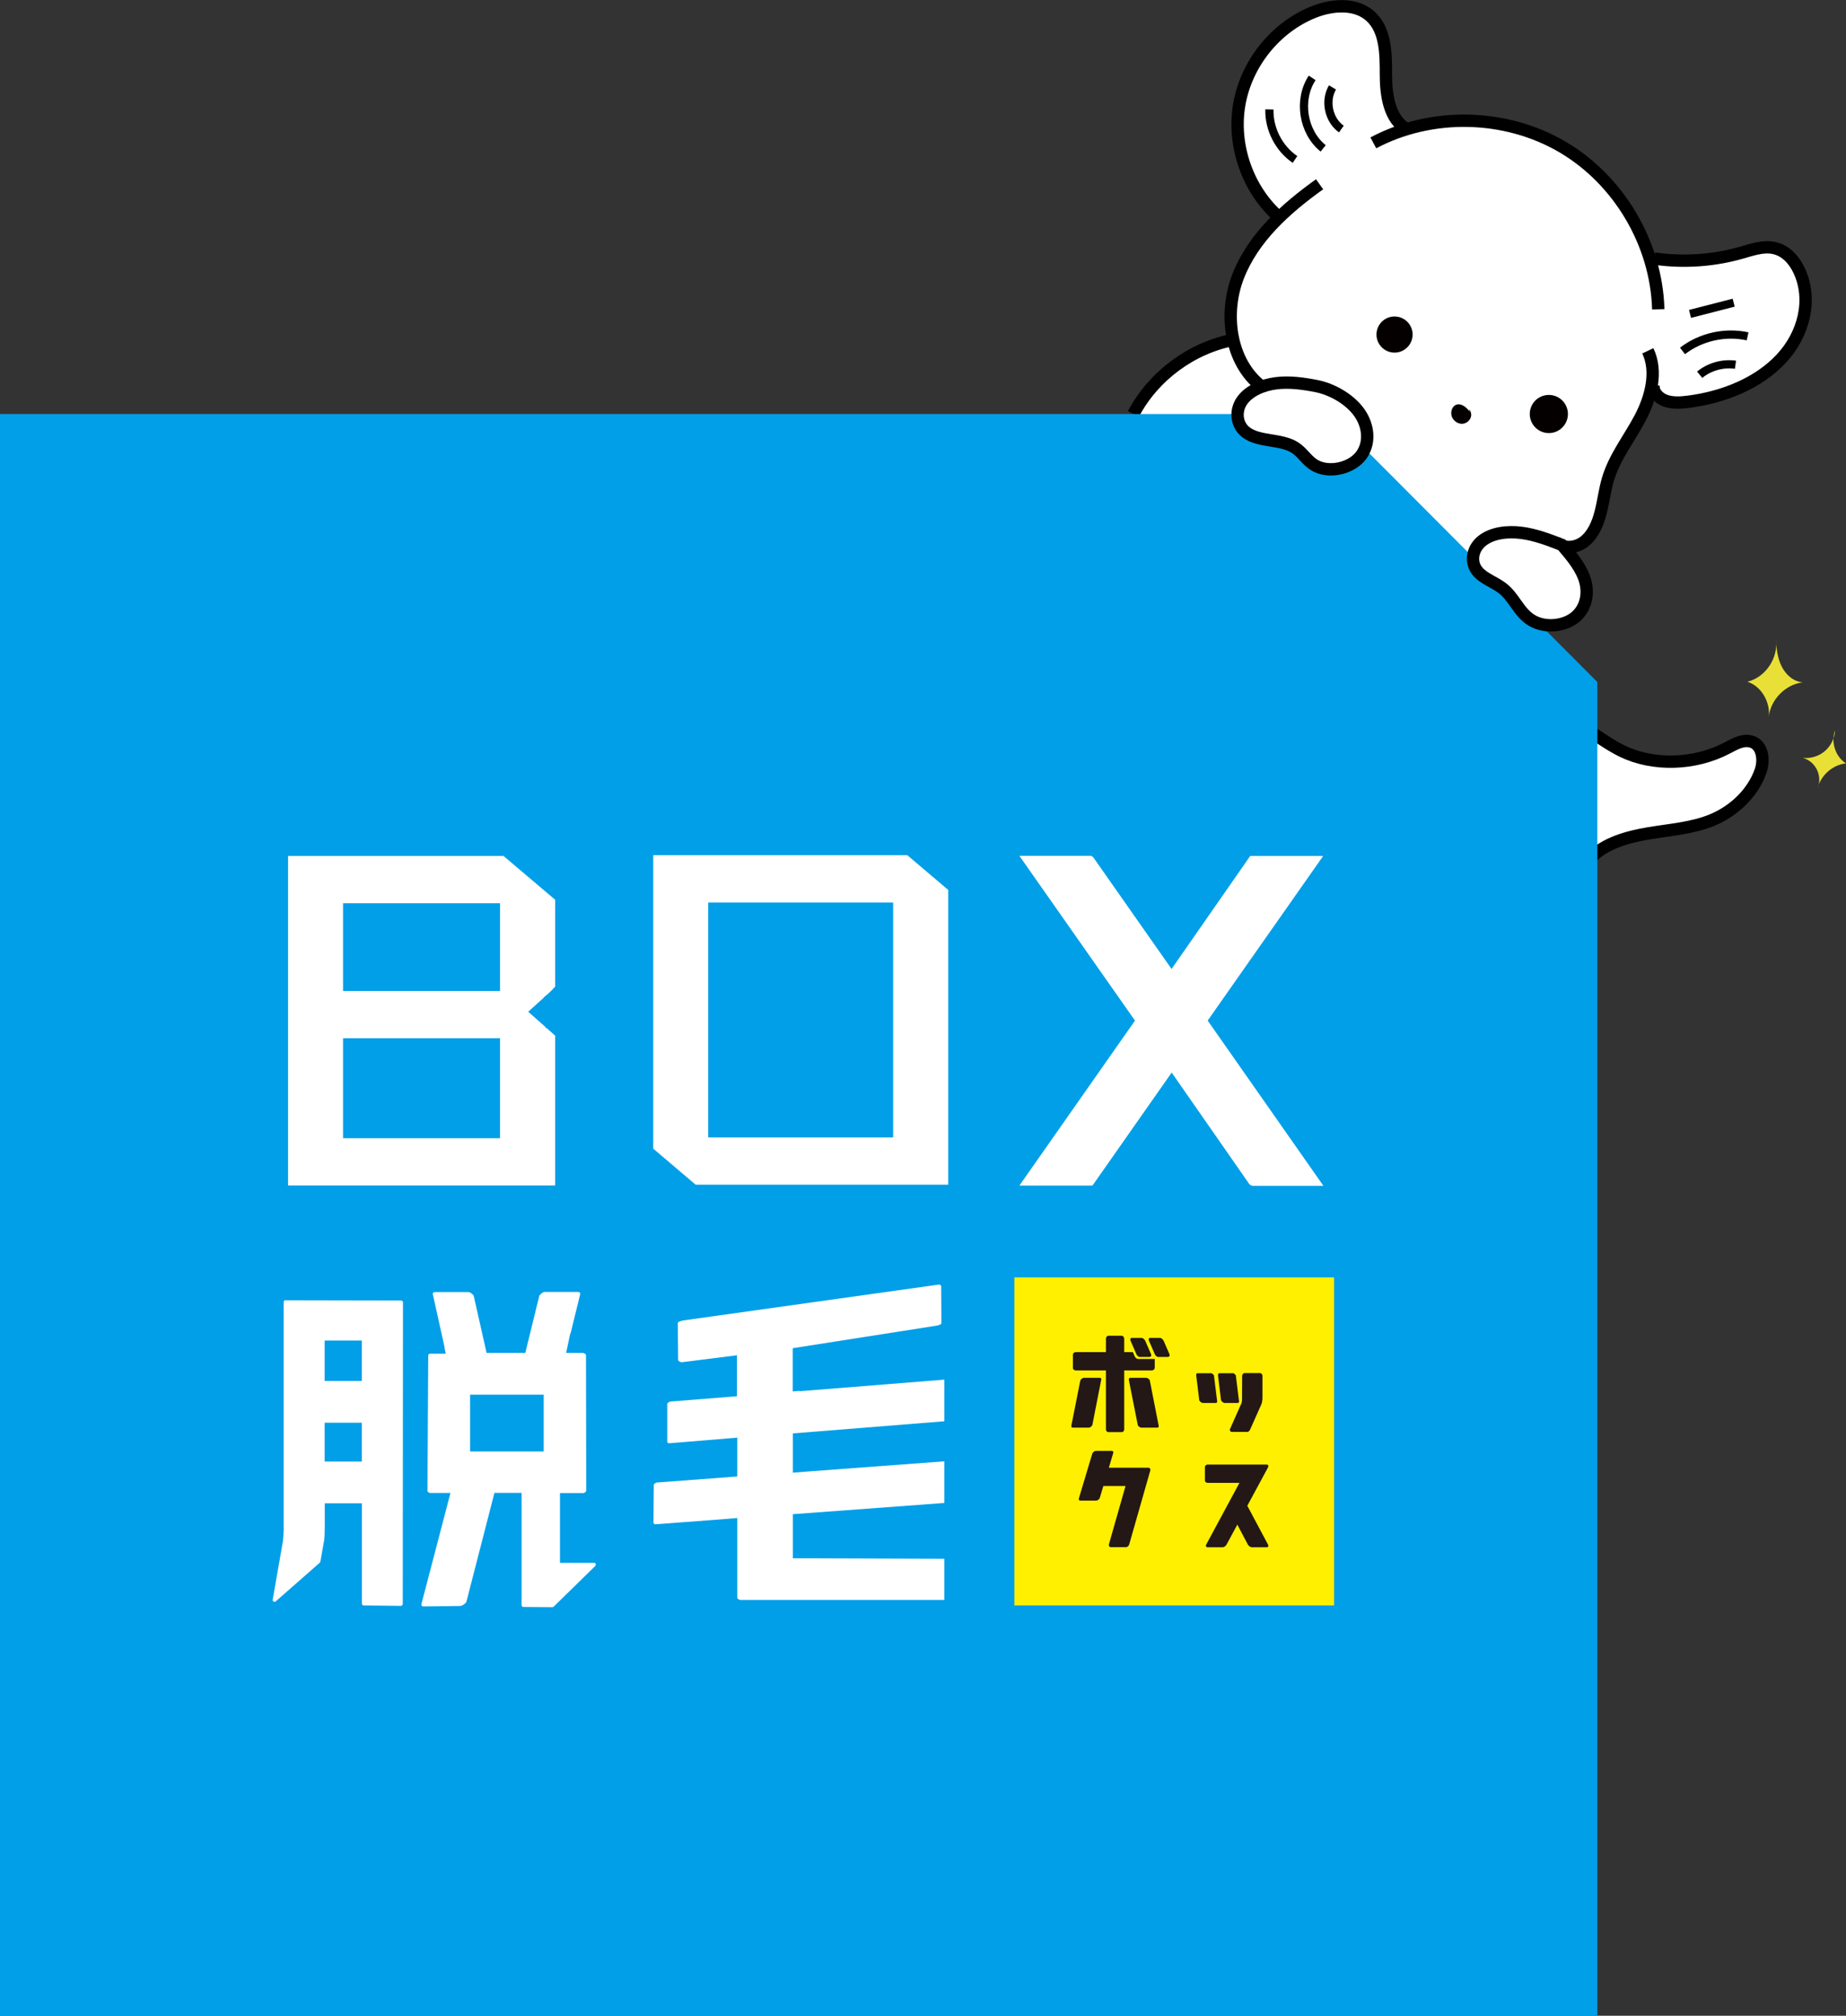 <?xml version="1.0" encoding="UTF-8"?>
<svg id="_レイヤー_2" data-name="レイヤー 2" xmlns="http://www.w3.org/2000/svg" viewBox="0 0 164.5 179.61">
  <rect x="0" y="0" width="164.5" height="179.61" fill="#333333" stroke="none"/>
  <defs>
    <style>
      .cls-1, .cls-2 {
        fill: none;
      }

      .cls-1, .cls-2, .cls-3 {
        stroke: #000;
        stroke-miterlimit: 10;
      }

      .cls-1, .cls-3 {
        stroke-width: 1.1px;
      }

      .cls-4 {
        fill: #009fe8;
      }

      .cls-5 {
        fill: #040000;
      }

      .cls-6 {
        fill: #e9e037;
      }

      .cls-7, .cls-3 {
        fill: #fff;
      }

      .cls-8 {
        fill: #fff000;
      }

      .cls-9 {
        fill: #231815;
      }

      .cls-2 {
        stroke-width: .73px;
      }
    </style>
  </defs>
  <g id="_レイヤー_2-2" data-name="レイヤー 2">
    <g>
      <path class="cls-7" d="m101,36.89c1.79-3.4,5.19-5.91,8.96-6.62l-.08-.09c-.39-1.82-.23-3.8.44-5.54,1.34-3.47,4.25-6.07,7.27-8.23l-3.65,2.9c-2.75-2.44-4.13-6.36-3.52-10,.62-3.64,3.21-6.88,6.61-8.25,1.67-.68,3.78-.84,5.11.39,1.34,1.24,1.35,3.33,1.35,5.16s.29,3.98,1.87,4.89l-2.99,1.21c5.17-2.75,11.75-2.61,16.81.34,5.06,2.95,8.42,8.63,8.58,14.49l-.35-4.52c2.58.37,5.27.19,7.75-.52.95-.27,1.95-.63,2.92-.42,1.08.23,1.81,1.11,2.23,2,1.22,2.59.43,5.7-1.59,7.86-2.02,2.17-5.12,3.44-8.29,3.84-.69.09-1.43.13-2.07-.11s-1.15-.86-.99-1.45l-.53-2.99c.89,1.86.28,4.16-.68,5.98-.96,1.82-2.27,3.45-2.87,5.45-.29.97-.4,2-.66,2.99-.25.99-.68,1.97-1.44,2.57-.76.6-1.91.7-2.6,0l-7.49,7.47"/>
      <g>
        <path class="cls-6" d="m155.73,60.74c1.61-.39,2.77-2.14,2.52-3.79.05.83.14,1.67.51,2.42s1.06,1.37,1.89,1.43c-1.56.18-2.91,1.57-3.04,3.15.19-1.36-.65-2.8-1.88-3.2Z"/>
        <path class="cls-6" d="m160.65,67.53c.69.08,1.42-.14,1.96-.6s.88-1.15.92-1.86c-.4,1.05.03,2.37.97,2.95-1.17.12-2.23,1.04-2.53,2.2.44-1.02-.12-2.36-1.32-2.69Z"/>
        <ellipse class="cls-5" cx="124.27" cy="29.81" rx="1.61" ry="1.61"/>
        <ellipse class="cls-5" cx="138.02" cy="36.89" rx="1.7" ry="1.7"/>
        <path class="cls-5" d="m131,36.7c-.31-.37-.73-.78-1.19-.65-.44.12-.6.72-.41,1.14.17.35.55.6.93.57s.74-.35.77-.74-.31-.77-.1-.32Z"/>
        <path class="cls-1" d="m125.37,11.52c-1.58-.91-1.87-3.06-1.87-4.89s-.01-3.92-1.35-5.16c-1.33-1.23-3.44-1.06-5.11-.39-3.4,1.37-5.99,4.61-6.61,8.25-.62,3.64.76,7.56,3.52,10"/>
        <path class="cls-1" d="m122.38,12.73c5.17-2.75,11.75-2.61,16.81.34,5.06,2.95,8.42,8.63,8.58,14.49"/>
        <path class="cls-1" d="m147.42,23.04c2.58.37,5.27.19,7.75-.52.95-.27,1.95-.63,2.92-.42,1.08.23,1.81,1.11,2.23,2,1.22,2.59.43,5.7-1.59,7.86-2.02,2.17-5.12,3.44-8.29,3.84-.69.09-1.43.13-2.07-.11s-1.15-.86-.99-1.45"/>
        <path class="cls-1" d="m117.59,16.42c-3.02,2.16-5.93,4.77-7.27,8.23-1.34,3.47-.65,7.96,2.43,10.03"/>
        <path class="cls-2" d="m116.93,6.94c-1.28,1.94-.83,4.83.98,6.28"/>
        <path class="cls-2" d="m149.93,31.27c1.62-1.25,3.8-1.74,5.8-1.3"/>
        <path class="cls-2" d="m118.74,7.79c-.71,1.2-.34,2.91.79,3.71"/>
        <path class="cls-2" d="m113.12,9.75c-.05,1.74.84,3.48,2.28,4.46"/>
        <path class="cls-2" d="m150.6,27.97c1.3-.33,2.6-.67,3.89-1"/>
        <path class="cls-2" d="m151.46,33.39c.88-.72,2.07-1.05,3.19-.89"/>
        <path class="cls-1" d="m101,36.89c1.79-3.4,5.19-5.91,8.96-6.62"/>
        <path class="cls-3" d="m138.52,63.94c2.35.27,4,2,6.04,2.99,2.76,1.34,6.43,1.24,9.31-.26.62-.32,1.28-.72,1.96-.64,1.21.15,1.43,1.61,1.06,2.67-.65,1.87-2.26,3.5-4.27,4.35-1.79.75-3.77.88-5.69,1.2s-3.95.89-5.22,2.24"/>
        <path class="cls-1" d="m146.84,31.26c.89,1.86.28,4.16-.68,5.98-.96,1.82-2.27,3.45-2.87,5.45-.29.97-.4,2-.66,2.99-.25.99-.68,1.97-1.44,2.57-.76.6-1.91.7-2.6,0"/>
        <g>
          <polygon class="cls-4" points="142.13 60.56 118.53 36.89 0 36.89 0 179.61 142.34 179.61 142.34 60.76 142.13 60.56"/>
          <path class="cls-7" d="m49.25,117.9s-.02,0-.03,0c-.08-.02-.14-.09-.13-.17,0-.02,0-.04,0-.06l.05-.22c.02-.09.1-.14.19-.12.09.02.14.1.12.19l-.05.25c-.02.08-.08.13-.16.13Z"/>
          <g>
            <path class="cls-7" d="m52.98,139.26c-.06,0-.1,0-.11,0h-2.97v-6.22h2.04s.03,0,.05,0c.05-.01.11-.04.18-.09.05-.03.07-.08.07-.14l-.02-12.04c0-.06-.03-.11-.08-.14-.08-.05-.16-.08-.21-.08h-.07s-.03,0-.05,0h-1.36l.36-1.71s.05-.05.05-.09l.84-3.43s0-.1-.03-.14-.08-.06-.13-.06h-2.98c-.06,0-.17.01-.31.13-.12.1-.17.16-.18.19,0,.01-.02.03-.02.05l-1.24,5.06h-3.45l-1.15-5.1s-.04-.09-.09-.11c-.02-.02-.05-.05-.09-.08-.11-.09-.21-.13-.31-.13h-2.99s-.1.02-.13.06-.04.09-.03.14l1.03,4.64s0,.06,0,.08l.12.57h-1.4c-.09,0-.16.07-.16.16l-.07,12.04c0,.05.02.1.07.13l.07.05s.06.03.1.03h1.81l-2.59,9.91s0,.1.03.14c.03.04.08.06.13.06h0l3.26-.04c.11,0,.23-.05.37-.14.06-.04.17-.13.22-.23l2.5-9.71h2.42v10.01c0,.09.07.16.16.16l2.59.02h0s.08-.02.11-.05l3.71-3.63s.06-.11.04-.17-.07-.1-.14-.11Zm-4.53-14.99v5.06h-6.56v-5.06h6.56Z"/>
            <path class="cls-7" d="m35.74,115.88l-10.23-.02s-.04-.01-.06-.01h-.01c-.09,0-.16.08-.16.18v20.22c0,.18-.02.38-.03.62-.01.31-.04.48-.06.58l-.89,5.09c-.01.07.02.14.08.17.06.03.13.03.19-.02l3.93-3.45s.05-.06.05-.09l.33-1.87c.04-.22.06-.65.06-1.28v-2.05h3.31v8.94c0,.09.07.16.16.16l3.32.04h0s.08-.02.11-.05c.03-.03.05-.07.05-.12l.02-26.87c0-.09-.07-.16-.16-.16Zm-3.5,10.89v3.46h-3.31v-3.46h3.31Zm-3.31-3.72v-3.6h3.31v3.6h-3.31Z"/>
          </g>
          <path class="cls-7" d="m44.08,91.6l-.11-.11s-.07-.02-.07-.02c0,0,.07.05.18.13Z"/>
          <path class="cls-7" d="m25.67,76.27v29.36h23.8v-13.35l-.71-.63c-.13-.09-.22-.14-.22-.14,0,0,.03,0,.09.02l-1.56-1.38,1.44-1.3c-.06.02-.1.03-.1.03,0,0,.19-.09.59-.48.24-.23.39-.39.47-.49v-7.74l-4.6-3.9h-19.2Zm18.89,25.15h-13.99v-8.91h13.99v8.91Zm0-13.12h-13.99v-7.82h13.99v7.82Z"/>
          <path class="cls-7" d="m58.21,76.2v26.15l3.78,3.21h22.51v-26.26l-3.65-3.1h-22.64Zm21.38,25.15h-16.48v-20.93h16.48v20.93Z"/>
          <path class="cls-7" d="m107.61,90.95l10.3-14.68h-6.51c-.03.08-.09.14-.09.14l-6.91,9.93-6.99-9.97s-.05-.03-.18-.11h-6.39l10.3,14.68-10.3,14.7h6.51c.04-.08.09-.14.1-.14l6.96-9.93,6.94,9.97s0,0,0,0c0,0,.08.05.22.12h6.36s-10.31-14.72-10.31-14.72Z"/>
          <path class="cls-7" d="m44.65,92.18c-.05-.07-.14-.18-.32-.35-.12-.11-.19-.17-.25-.22l.57.59h0Z"/>
          <rect class="cls-8" x="90.39" y="113.82" width="28.49" height="29.23"/>
          <g>
            <path class="cls-9" d="m96.6,122.77h1.4c.12,0,.16.08.12.23l-.78,3.98s-.05.09-.12.15c-.07.05-.13.08-.21.08h-1.4c-.12,0-.17-.08-.13-.23l.79-3.98s.05-.09.12-.15c.07-.05.14-.08.21-.08Zm6.3-1.69v.79c0,.07-.03.13-.09.18s-.12.06-.17.06h-2.46v5.26c0,.05-.02.11-.06.16-.04.06-.1.08-.18.08h-1.15c-.08,0-.14-.03-.18-.08s-.06-.11-.06-.16v-5.26h-2.7c-.05,0-.11-.02-.16-.06-.06-.04-.08-.1-.08-.18v-1.15c0-.08.03-.14.08-.18.06-.04.11-.06.16-.06h2.7v-1.2c0-.05.02-.11.06-.17.04-.06.1-.09.18-.09h1.15c.07,0,.13.03.18.09.04.06.06.12.06.17v1.2h.77l.16.37c.02.05.06.1.12.16s.13.08.2.08h1.46Zm-.77,1.69c.07,0,.14.03.21.08.07.05.11.1.12.15l.78,3.98c.04.15,0,.23-.12.23h-1.4c-.07,0-.14-.03-.21-.08-.07-.05-.11-.1-.12-.15l-.79-3.98c-.03-.15.02-.23.13-.23h1.4Zm.31-1.86h-.85c-.07,0-.14-.03-.2-.08s-.1-.1-.12-.16l-.53-1.22s-.03-.09-.01-.15c.02-.06.06-.09.13-.09h.85c.07,0,.14.03.2.08.06.05.1.11.13.15l.53,1.22s.03.09.01.15-.06.09-.13.09Zm1.64,0h-.85c-.07,0-.14-.03-.2-.08s-.1-.1-.12-.16l-.53-1.22s-.03-.09-.01-.15c.02-.06.06-.09.13-.09h.85c.07,0,.14.03.2.08.06.05.1.11.13.15l.53,1.22s.03.09.01.15-.06.09-.13.09Z"/>
            <path class="cls-9" d="m107.86,122.35c.07,0,.15.03.21.08s.11.11.11.15l.27,2.19s.03.09.01.15c-.02.06-.06.09-.14.09h-1.12c-.07,0-.14-.03-.2-.08-.06-.05-.11-.11-.13-.15l-.27-2.19s0-.06,0-.1c0-.04,0-.07.02-.09.02-.03.06-.04.11-.04h1.13Zm1.95,0c.07,0,.15.03.21.08.07.06.11.11.11.15l.27,2.19s.03.09.01.15c-.02.06-.06.09-.14.09h-1.13c-.07,0-.14-.03-.2-.08-.06-.05-.11-.11-.13-.15l-.27-2.19s0-.06,0-.1c0-.04,0-.07.03-.09.02-.03.06-.04.11-.04h1.12Zm.8,2.77s.03-.1.04-.18c.01-.08.03-.15.03-.21v-.09s.01-2.06.01-2.06c0-.05.02-.1.06-.15.04-.05.1-.08.17-.08h1.35c.07,0,.13.03.17.08s.06.11.06.15v2.06c-.02.23-.05.39-.09.47l-1,2.25c-.07.16-.16.23-.28.23h-1.35c-.07,0-.13-.03-.16-.09s-.04-.11-.02-.15l1-2.25Z"/>
            <path class="cls-9" d="m100.3,132.41h-1.98l-.32,1.07s-.05.1-.12.15-.14.08-.21.08h-1.4c-.12,0-.16-.08-.12-.23l1.19-3.97s.05-.09.12-.15.14-.08.21-.08h1.4c.05,0,.09.02.11.04s.03.06.03.1c0,.04,0,.07-.02.09l-.38,1.27h3.51c.07,0,.13.03.16.08.03.06.04.11.03.15l-1.89,6.62s-.04.1-.1.15c-.05.05-.11.08-.18.08h-1.35c-.07,0-.12-.03-.15-.08-.03-.05-.04-.11-.03-.15l1.49-5.23Z"/>
            <path class="cls-9" d="m108.92,137.87h-1.32c-.05,0-.09-.02-.11-.05-.02-.03-.03-.06-.03-.1,0-.04.01-.07.03-.1l2.96-5.49h-2.84c-.05,0-.11-.02-.16-.06-.06-.04-.08-.1-.08-.18v-1.15c0-.08.03-.14.08-.18.06-.04.11-.06.16-.06h5.28c.05,0,.09.02.11.05s.03.07.02.11c0,.04-.02.07-.03.1l-1.84,3.41,1.84,3.45s.02.06.03.1c0,.04,0,.07-.02.1-.02.03-.06.05-.11.05h-1.32c-.07,0-.15-.03-.22-.08-.07-.06-.12-.11-.15-.16l-.94-1.78-.96,1.78c-.03.05-.08.11-.15.16-.07.06-.15.08-.22.08Z"/>
          </g>
          <path class="cls-7" d="m71.27,123.94s-.06,0-.07,0l-.56.04v-3.85l12.77-2c.23-.04.35-.09.4-.12,0,0,.02-.01.03-.02.03-.03.05-.07.05-.12l-.02-3.25s-.02-.09-.06-.12c-.04-.03-.09-.04-.14-.04l-22.74,3.19c-.28.05-.4.11-.46.14,0,0-.02.01-.02.02-.03.03-.05.07-.05.12l.03,3.23c0,.06.04.12.1.15l.15.06s.06.02.09.01l4.9-.62v.57s0,.01,0,.02v3.06l-5.9.47c-.06,0-.14.04-.24.1-.04.03-.07.08-.07.13v3.33s0,.09.05.12.09.05.13.04l6.06-.5v3.46l-7.2.54s-.08.03-.17.1c-.04.03-.07.08-.07.13l-.03,3.33s.02.09.06.12c.04.03.09.05.13.04l5.31-.4,1.97-.16v7.09c0,.06.04.12.1.15.08.04.15.06.15.06.02,0,.03,0,.05,0h18.15v-3.67l-11.83-.04h-1.67v-3.93l13.5-1v-3.71l-12.1.9-1.4.11v-3.5l13.5-1.08v-3.71l-12.86,1.03Z"/>
        </g>
        <path class="cls-3" d="m139.18,48.55c-1.16-.45-2.35-.91-3.6-1.07s-2.59,0-3.48.69c-.89.68-1.16,1.94-.38,2.8.56.62,1.49.92,2.17,1.45,1.06.82,1.43,2.14,2.6,2.85,1.23.75,3.04.51,3.99-.37s1.12-2.24.68-3.43c-.44-1.19-1.41-2.24-1.97-2.91Z"/>
        <path class="cls-3" d="m117.3,34.4c-1.18-.23-2.4-.4-3.59-.25s-2.38.66-3.01,1.53-.57,2.13.32,2.83c1.16.9,3.12.57,4.37,1.37.64.41,1.01,1.07,1.64,1.5,1.31.88,3.45.36,4.3-.85s.57-2.84-.38-4-2.46-1.9-3.65-2.13Z"/>
      </g>
    </g>
  </g>
</svg>